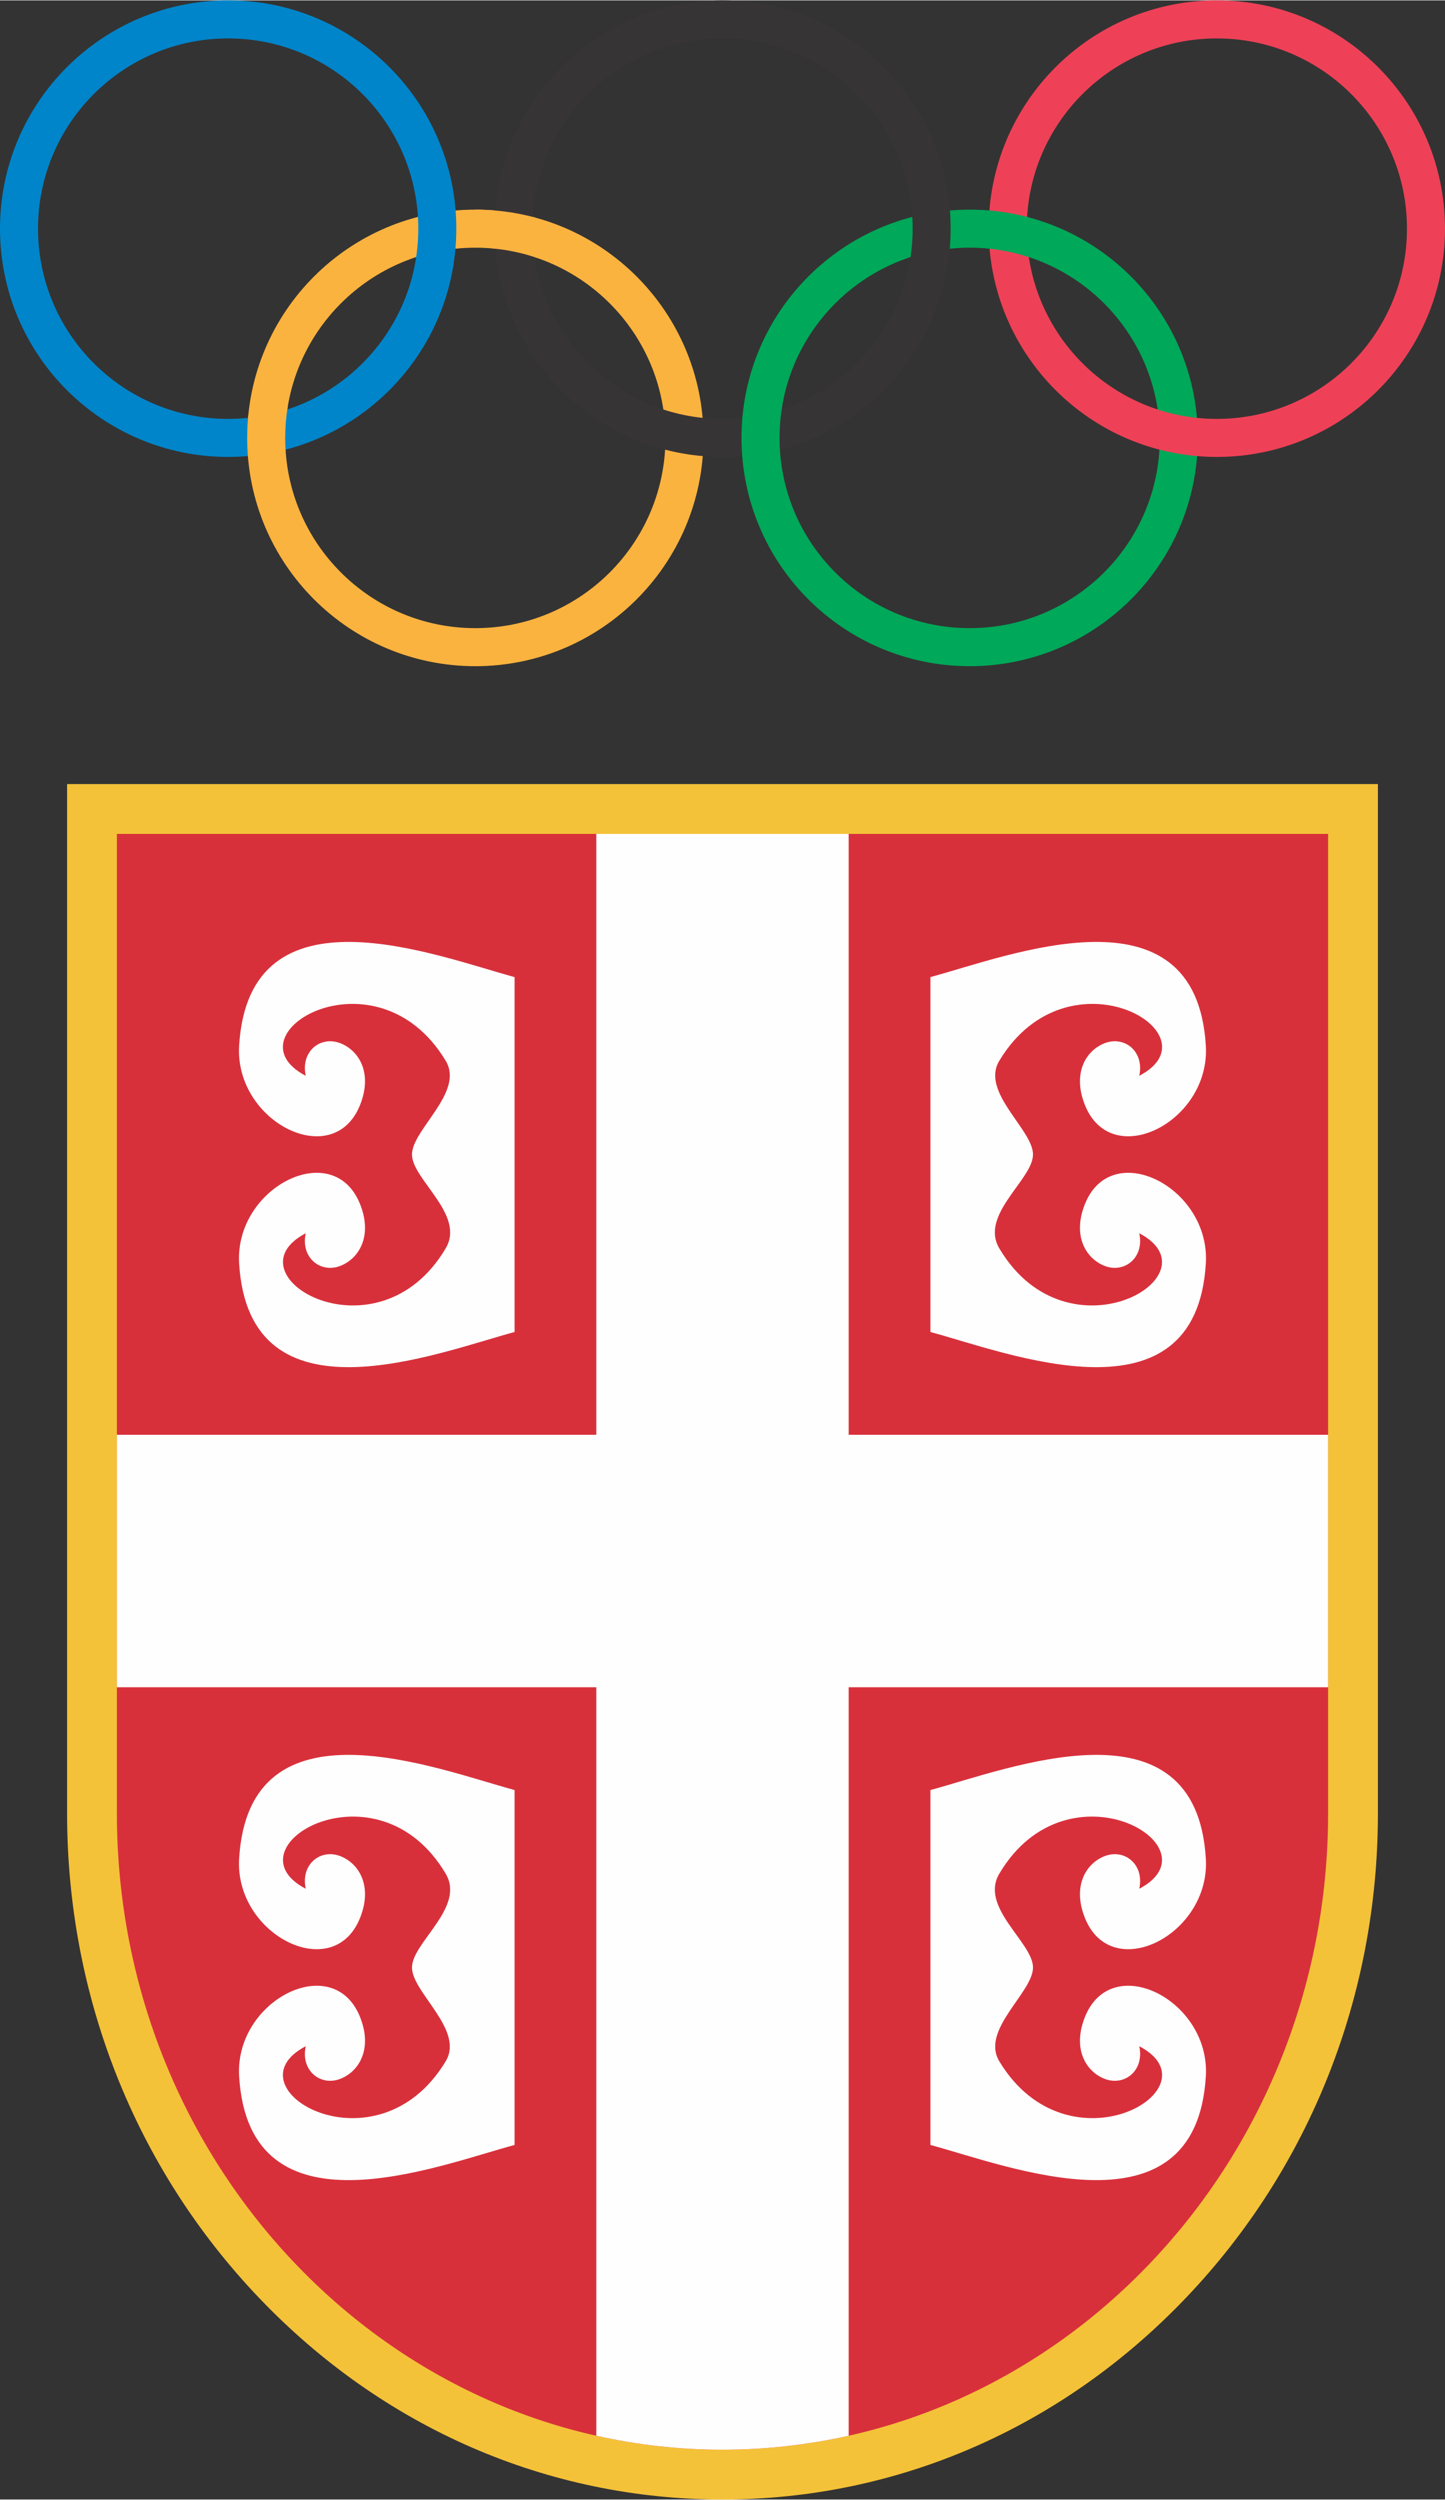 <?xml version="1.0" encoding="UTF-8"?>
<!DOCTYPE svg PUBLIC "-//W3C//DTD SVG 1.1//EN" "http://www.w3.org/Graphics/SVG/1.1/DTD/svg11.dtd">
<!-- Creator: CorelDRAW X5 -->
<svg xmlns="http://www.w3.org/2000/svg" xml:space="preserve" width="347px" height="600px" style="shape-rendering:geometricPrecision; text-rendering:geometricPrecision; image-rendering:optimizeQuality; fill-rule:evenodd; clip-rule:evenodd"
viewBox="0 0 348.795 602.925"
 xmlns:xlink="http://www.w3.org/1999/xlink">
 <rect x="0" y="0" width="348.795" height="602.925" fill="#333333" stroke="none"/>
 <defs>
  <style type="text/css">
   <![CDATA[
    .fil5 {fill:#0085CA;fill-rule:nonzero}
    .fil4 {fill:#00A859;fill-rule:nonzero}
    .fil6 {fill:#373435;fill-rule:nonzero}
    .fil0 {fill:#D8303B;fill-rule:nonzero}
    .fil7 {fill:#EE4157;fill-rule:nonzero}
    .fil1 {fill:#F4C238;fill-rule:nonzero}
    .fil3 {fill:#FBB33F;fill-rule:nonzero}
    .fil2 {fill:#FEFEFE;fill-rule:nonzero}
   ]]>
  </style>
 </defs>
 <g id="Layer_x0020_1">
  <path class="fil0" d="M174.393 596.916c-40.61,0 -78.83,-16.659 -107.63,-46.911 -28.733,-30.158 -44.558,-70.142 -44.558,-112.579l0 -242.344 304.384 0 0 242.34c0,42.434 -15.824,82.415 -44.556,112.576 -28.804,30.257 -67.032,46.918 -107.634,46.918l-0.006 0z"/>
  <path class="fil1" d="M332.601 189.073l-12.024 0 -292.362 0 -12.02 0 0 12.02 0 236.327c0,43.993 16.411,85.452 46.215,116.738 29.946,31.447 69.713,48.767 111.977,48.767 42.273,0 82.043,-17.325 111.998,-48.778 29.799,-31.283 46.215,-72.741 46.215,-116.717l0 -236.338 0 -12.02zm-12.024 12.02l0 236.327 0 0.01c0,42.258 -16.417,80.629 -42.897,108.425 -26.485,27.816 -63.022,45.05 -103.279,45.05l-0.009 0 -0.004 0c-40.251,0 -76.799,-17.234 -103.275,-45.046 -26.485,-27.8 -42.897,-66.17 -42.897,-108.429l0 -0.01 0 -236.327 292.362 0z"/>
  <path class="fil2" d="M320.578 346.058l0 60.912 -115.723 0 0 180.57c-9.829,2.199 -20.022,3.365 -30.454,3.365l-0.009 0 -0.006 0c-10.434,0 -20.619,-1.16 -30.446,-3.365l0 -180.57 -115.725 0 0 -60.912 115.725 0 0 -144.965 60.914 0 0 144.965 115.723 0z"/>
  <path class="fil2" d="M124.211 235.635l0 85.626c-18.672,5.017 -64.123,23.114 -66.489,-16.572 -1.085,-18.343 22.773,-30.452 29.206,-14.242 3.046,7.667 -0.272,13.101 -4.758,14.858 -4.847,1.888 -9.656,-2.031 -8.369,-7.865 -19.324,10.1 17.262,31.532 33.785,3.637 4.811,-8.125 -8.121,-16.599 -8.143,-22.624 -0.012,-6.027 12.71,-15.045 8.143,-22.623 -16.73,-27.765 -53.108,-6.465 -33.785,3.624 -1.287,-5.831 3.522,-9.75 8.369,-7.854 4.486,1.749 7.804,7.185 4.758,14.852 -6.432,16.213 -30.291,4.105 -29.206,-14.241 2.366,-39.693 47.818,-21.585 66.489,-16.575z"/>
  <path class="fil2" d="M224.585 235.635l0 85.626c18.664,5.017 64.125,23.114 66.481,-16.572 1.091,-18.343 -22.767,-30.452 -29.206,-14.242 -3.042,7.667 0.277,13.101 4.758,14.858 4.852,1.888 9.656,-2.031 8.377,-7.865 19.32,10.1 -17.27,31.532 -33.786,3.637 -4.805,-8.125 8.119,-16.599 8.139,-22.624 0.017,-6.027 -12.704,-15.045 -8.139,-22.623 16.726,-27.765 53.106,-6.465 33.786,3.624 1.279,-5.831 -3.526,-9.75 -8.377,-7.854 -4.482,1.749 -7.8,7.185 -4.758,14.852 6.439,16.213 30.297,4.105 29.206,-14.241 -2.356,-39.693 -47.818,-21.585 -66.481,-16.575z"/>
  <path class="fil2" d="M124.211 517.39l0 -85.622c-18.672,-5.016 -64.123,-23.122 -66.489,16.567 -1.085,18.348 22.773,30.448 29.206,14.238 3.046,-7.669 -0.272,-13.097 -4.758,-14.852 -4.847,-1.894 -9.656,2.025 -8.369,7.861 -19.324,-10.098 17.262,-31.523 33.785,-3.631 4.811,8.123 -8.121,16.583 -8.143,22.616 -0.012,6.033 12.71,15.043 8.143,22.63 -16.73,27.767 -53.108,6.467 -33.785,-3.629 -1.287,5.834 3.522,9.753 8.369,7.863 4.486,-1.759 7.804,-7.191 4.758,-14.858 -6.432,-16.209 -30.291,-4.105 -29.206,14.237 2.366,39.698 47.818,21.597 66.489,16.58z"/>
  <path class="fil2" d="M224.585 517.39l0 -85.622c18.664,-5.016 64.125,-23.122 66.481,16.567 1.091,18.348 -22.767,30.448 -29.206,14.238 -3.042,-7.669 0.277,-13.097 4.758,-14.852 4.852,-1.894 9.656,2.025 8.377,7.861 19.32,-10.098 -17.27,-31.523 -33.786,-3.631 -4.805,8.123 8.119,16.583 8.139,22.616 0.017,6.033 -12.704,15.043 -8.139,22.63 16.726,27.767 53.106,6.467 33.786,-3.629 1.279,5.834 -3.526,9.753 -8.377,7.863 -4.482,-1.759 -7.8,-7.191 -4.758,-14.858 6.439,-16.209 30.297,-4.105 29.206,14.237 -2.356,39.698 -47.818,21.597 -66.481,16.58z"/>
  <path class="fil3" d="M169.807 105.558c0,30.418 -24.657,55.075 -55.071,55.075 -30.418,0 -55.073,-24.657 -55.073,-55.075 0,-30.414 24.655,-55.071 55.073,-55.071 30.414,0 55.071,24.657 55.071,55.071zm-55.071 -45.891c-25.349,0 -45.897,20.546 -45.897,45.891 0,25.347 20.549,45.897 45.897,45.897 25.345,0 45.893,-20.55 45.893,-45.897 0,-25.345 -20.548,-45.891 -45.893,-45.891z"/>
  <path class="fil4" d="M289.132 105.558c0,30.418 -24.655,55.075 -55.071,55.075 -30.418,0 -55.077,-24.657 -55.077,-55.075 0,-30.414 24.659,-55.071 55.077,-55.071 30.416,0 55.071,24.657 55.071,55.071zm-55.071 -45.891c-25.347,0 -45.893,20.546 -45.893,45.891 0,25.347 20.546,45.897 45.893,45.897 25.345,0 45.893,-20.55 45.893,-45.897 0,-25.345 -20.548,-45.891 -45.893,-45.891z"/>
  <path class="fil5" d="M110.146 55.075c0,30.416 -24.659,55.075 -55.073,55.075 -30.416,0 -55.073,-24.659 -55.073,-55.075 0,-30.416 24.657,-55.075 55.073,-55.075 30.414,0 55.073,24.659 55.073,55.075zm-55.073 -45.895c-25.347,0 -45.895,20.549 -45.895,45.895 0,25.347 20.549,45.897 45.895,45.897 25.347,0 45.895,-20.55 45.895,-45.897 0,-25.347 -20.548,-45.895 -45.895,-45.895z"/>
  <path class="fil6" d="M229.468 55.075c0,30.416 -24.655,55.075 -55.071,55.075 -30.416,0 -55.075,-24.659 -55.075,-55.075 0,-30.416 24.66,-55.075 55.075,-55.075 30.416,0 55.071,24.659 55.071,55.075zm-55.071 -45.895c-25.347,0 -45.893,20.549 -45.893,45.895 0,25.347 20.546,45.897 45.893,45.897 25.345,0 45.897,-20.55 45.897,-45.897 0,-25.347 -20.552,-45.895 -45.897,-45.895z"/>
  <path class="fil7" d="M348.795 55.075c0,30.416 -24.655,55.075 -55.071,55.075 -30.418,0 -55.073,-24.659 -55.073,-55.075 0,-30.416 24.655,-55.075 55.073,-55.075 30.416,0 55.071,24.659 55.071,55.075zm-55.071 -45.895c-25.347,0 -45.893,20.549 -45.893,45.895 0,25.347 20.546,45.897 45.893,45.897 25.345,0 45.893,-20.55 45.893,-45.897 0,-25.347 -20.548,-45.895 -45.893,-45.895z"/>
  <path class="fil3" d="M59.882 110.497c-0.148,-1.626 -0.218,-3.274 -0.218,-4.938 0,-1.848 0.089,-3.681 0.27,-5.483l9.506 -1.946c-0.396,2.416 -0.601,4.9 -0.601,7.429 0,1.101 0.04,2.197 0.115,3.28l-9.073 1.658z"/>
  <path class="fil4" d="M179.176 110.143c-0.125,-1.508 -0.192,-3.041 -0.192,-4.584 0,-1.747 0.082,-3.474 0.244,-5.182l9.5 -2.019c-0.369,2.344 -0.56,4.75 -0.56,7.201 0,1.014 0.03,2.019 0.093,3.013l-4.145 2.15 -4.94 -0.579zm69.451 -48.115c-3.203,-1.073 -6.568,-1.799 -10.043,-2.14l-0.623 -4.851 0.603 -4.37c3.298,0.269 6.515,0.827 9.625,1.648l0.438 9.712z"/>
  <path class="fil3" d="M129.607 62.129c-3.417,-1.17 -7.012,-1.946 -10.737,-2.277l-4.133 -9.363c1.293,0 2.574,0.045 3.846,0.133 3.661,0.252 7.222,0.859 10.649,1.793l0.375 9.714z"/>
 </g>
</svg>

